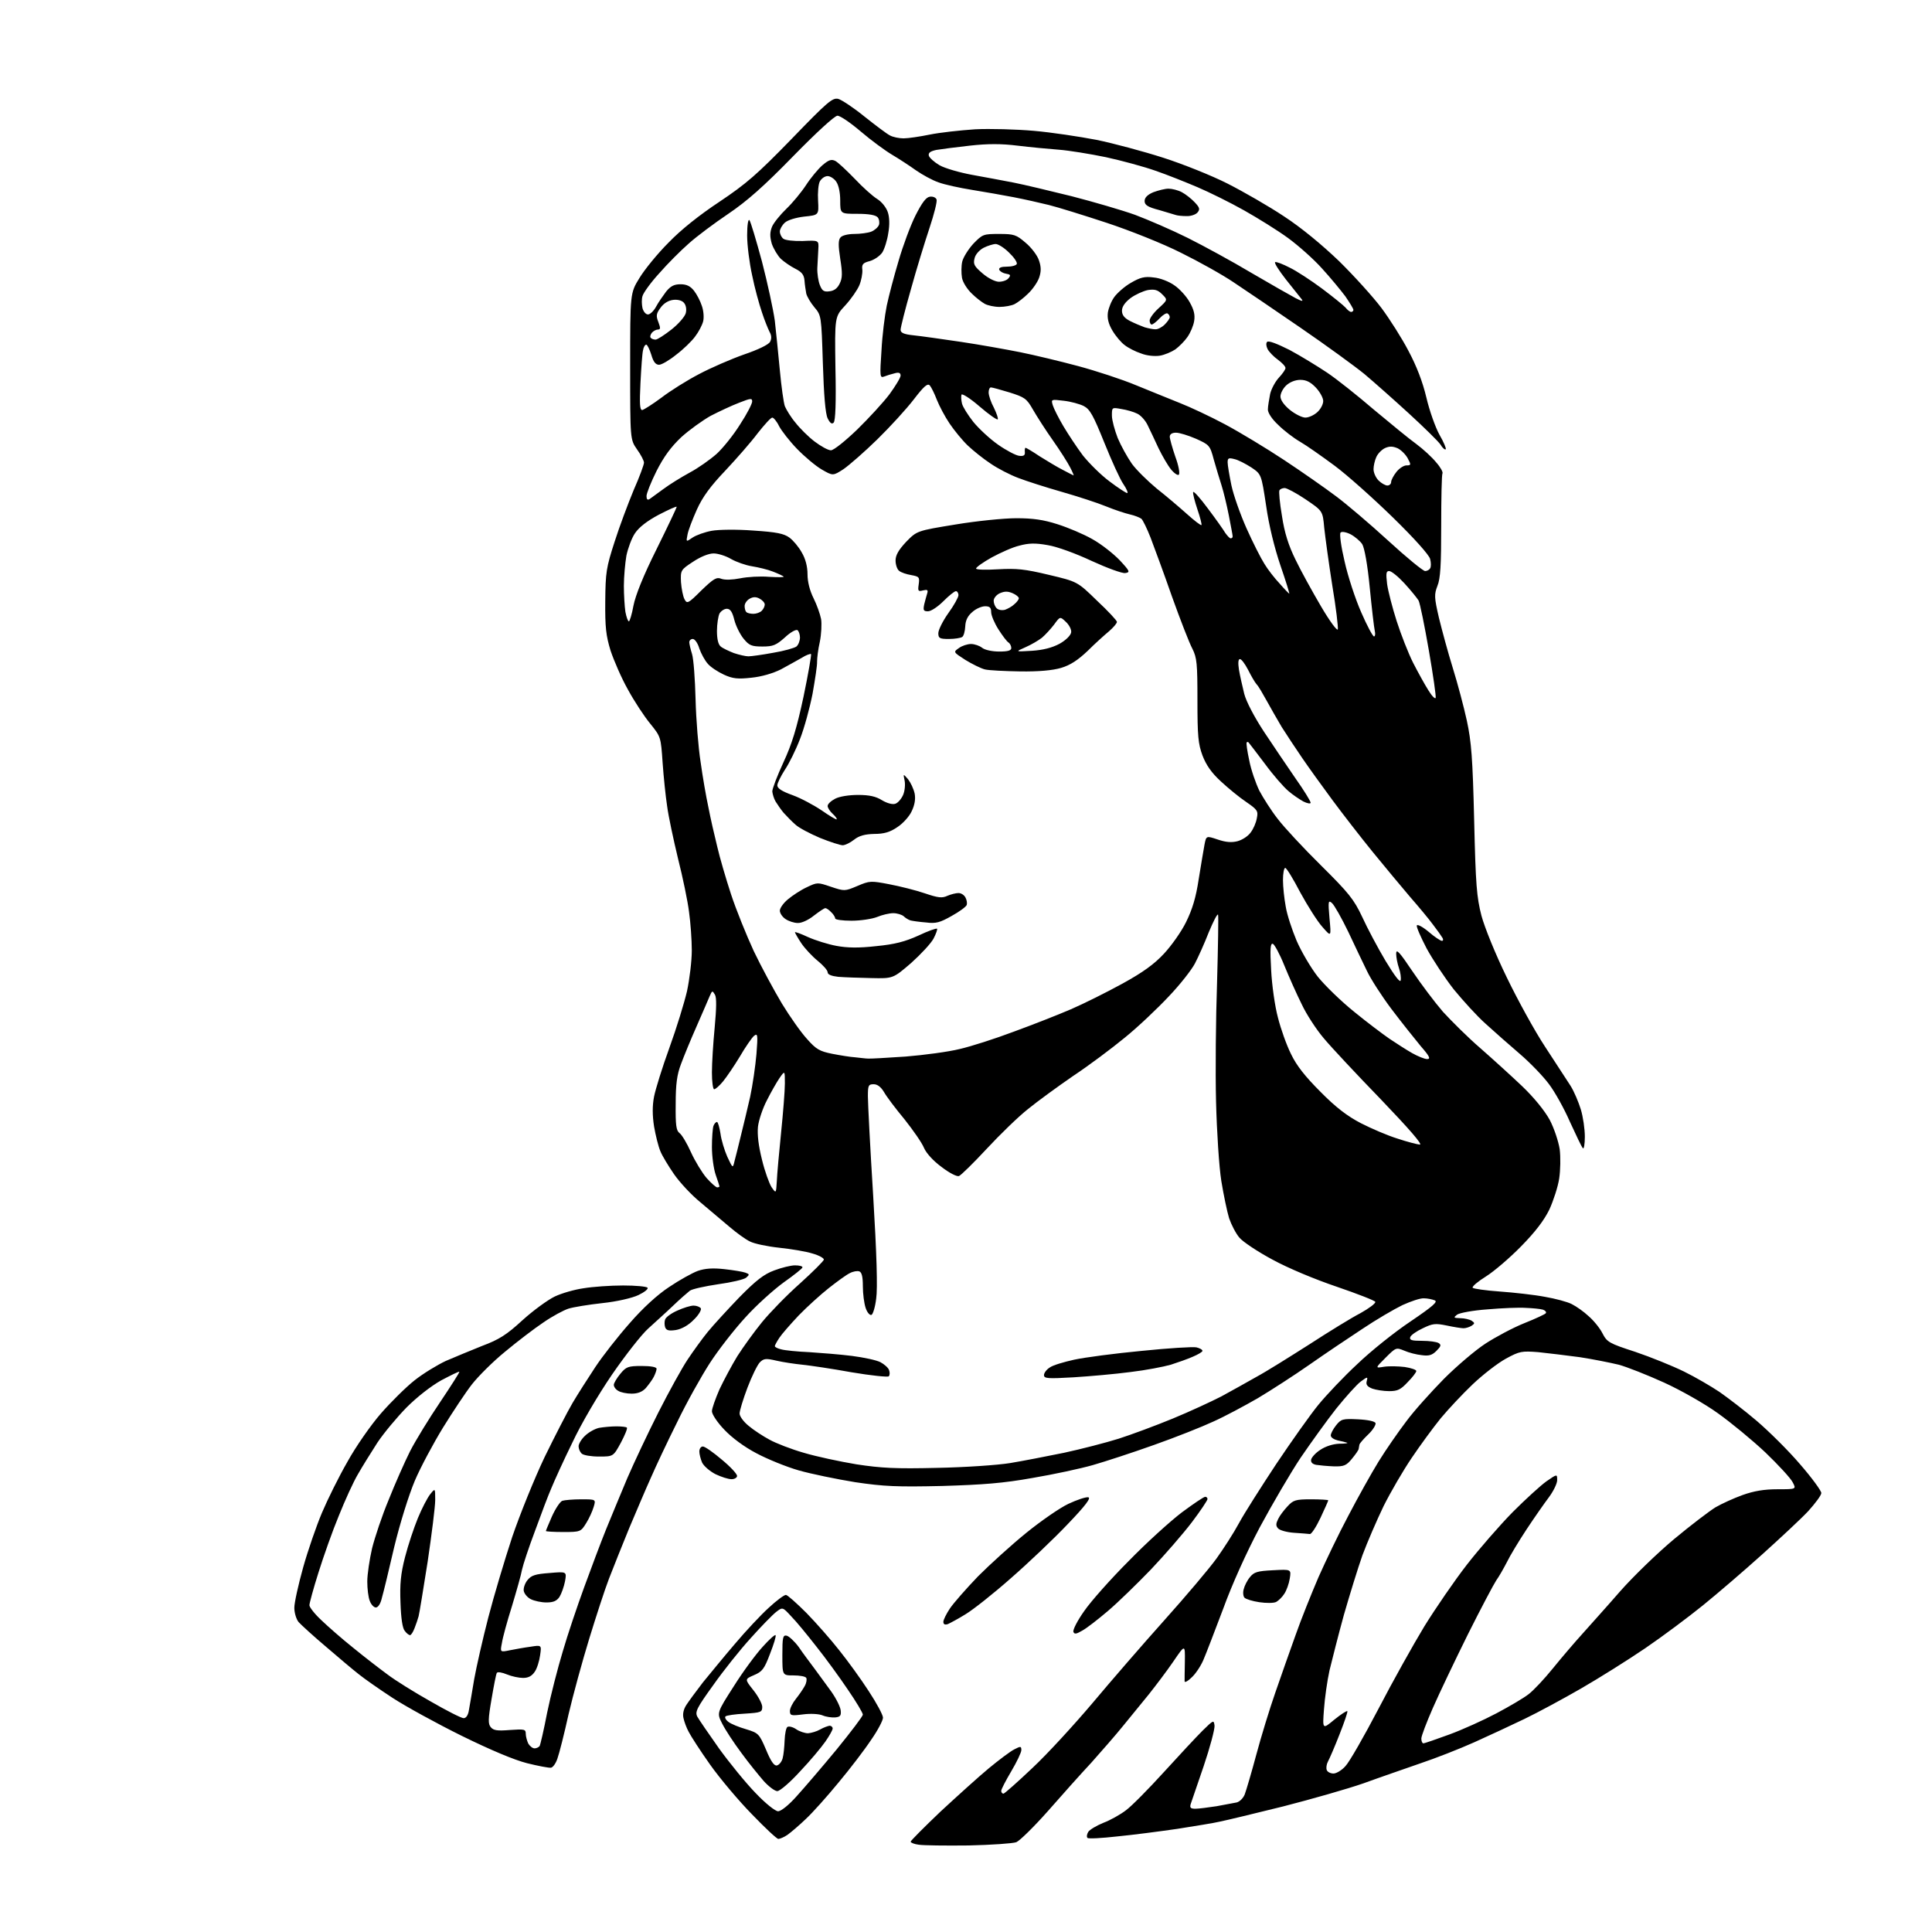 <?xml version="1.0" encoding="UTF-8" standalone="no"?>
<svg 
  version="1.1" 
  xmlns="http://www.w3.org/2000/svg" 
  xmlns:xlink="http://www.w3.org/1999/xlink" 
  xmlns:svg="http://www.w3.org/2000/svg"
  xmlns:rdf="http://www.w3.org/1999/02/22-rdf-syntax-ns#"
  xmlns:cc="http://creativecommons.org/ns#"
  xmlns:dc="http://purl.org/dc/elements/1.1/"
  viewBox="0 0 768 768"
  width="768"
  height="768"
>
<style>svg {background-color: white; }</style>"
<path stroke="none" fill="black" fill-rule="evenodd" d="M385.0,733.6C375.9,733.7 367.0,733.6 365.2,733.3C363.5,733.1 362.0,732.5 362.0,732.1C362.0,731.7 367.4,726.3 373.9,720.1C380.5,714.0 389.1,706.2 393.1,702.9C397.1,699.6 401.6,696.2 403.2,695.4C405.7,694.1 406.0,694.1 406.0,695.7C406.0,696.6 404.2,700.4 402.0,704.1C399.8,707.8 398.0,711.3 398.0,711.9C398.0,712.5 398.4,713.0 398.9,713.0C399.3,713.0 404.5,708.4 410.4,702.8C416.4,697.2 427.0,685.6 434.2,677.1C441.4,668.5 454.3,653.6 462.9,644.0C471.5,634.4 480.8,623.4 483.6,619.5C486.4,615.6 490.4,609.4 492.5,605.5C494.6,601.6 501.3,591.1 507.3,582.0C513.4,572.9 520.9,562.3 524.1,558.4C527.3,554.5 534.2,547.2 539.6,542.2C544.9,537.1 554.4,529.5 560.7,525.3C569.7,519.2 571.7,517.4 570.3,516.9C569.3,516.5 567.4,516.1 566.0,516.1C564.6,516.0 560.8,517.3 557.5,518.8C554.2,520.4 547.0,524.6 541.5,528.3C536.0,531.9 526.5,538.3 520.5,542.5C514.5,546.7 505.2,552.7 500.0,555.8C494.8,558.8 486.8,563.1 482.3,565.1C477.8,567.2 467.2,571.4 458.7,574.4C450.3,577.4 439.3,581.0 434.4,582.4C429.5,583.8 418.8,586.1 410.5,587.5C398.8,589.6 390.9,590.2 374.5,590.7C356.6,591.1 351.5,590.9 340.0,589.2C332.6,588.0 322.4,585.9 317.5,584.5C312.6,583.1 305.0,580.0 300.7,577.7C295.9,575.2 290.9,571.5 287.9,568.3C285.2,565.5 283.0,562.2 283.0,561.0C283.0,559.9 284.4,556.0 286.0,552.3C287.7,548.7 290.9,542.7 293.1,539.1C295.4,535.5 299.8,529.4 302.9,525.6C306.0,521.8 312.8,514.8 318.0,510.2C323.2,505.5 327.5,501.2 327.5,500.7C327.5,500.1 325.5,499.0 323.0,498.3C320.5,497.5 314.6,496.5 309.8,496.0C305.1,495.5 299.8,494.4 298.1,493.5C296.4,492.7 292.8,490.1 290.0,487.7C287.3,485.4 282.1,481.0 278.5,478.0C274.8,475.0 270.1,469.9 267.9,466.7C265.7,463.5 263.2,459.4 262.5,457.6C261.7,455.7 260.6,451.3 260.0,447.8C259.3,443.3 259.3,439.5 260.0,435.9C260.6,432.9 263.3,424.2 266.1,416.5C268.9,408.8 272.0,398.7 273.1,394.0C274.1,389.3 275.0,382.0 275.0,377.8C275.0,373.6 274.5,366.7 273.9,362.5C273.4,358.3 271.4,348.7 269.5,341.2C267.7,333.7 265.7,324.4 265.2,320.5C264.6,316.6 263.8,308.9 263.4,303.2C262.7,293.0 262.7,292.9 258.5,287.7C256.1,284.8 252.1,278.7 249.6,274.1C247.0,269.5 244.0,262.5 242.7,258.6C240.9,252.7 240.5,249.3 240.6,239.0C240.7,227.5 241.0,225.6 244.3,215.4C246.2,209.4 249.7,200.1 251.9,194.8C254.2,189.6 256.0,184.7 256.0,183.9C256.0,183.2 254.8,180.8 253.2,178.6C250.5,174.7 250.5,174.7 250.5,145.6C250.5,116.5 250.5,116.5 254.2,110.5C256.2,107.2 261.3,100.9 265.7,96.5C270.7,91.3 278.0,85.5 286.0,80.2C296.6,73.1 300.9,69.4 314.6,55.3C329.0,40.4 330.9,38.8 333.2,39.3C334.6,39.7 339.3,42.8 343.6,46.3C348.0,49.8 352.5,53.2 353.7,53.8C354.9,54.5 357.4,55.0 359.2,55.0C361.0,55.0 365.7,54.3 369.6,53.5C373.5,52.7 381.6,51.8 387.6,51.4C393.5,51.1 404.0,51.4 410.9,52.0C417.9,52.6 429.1,54.3 435.9,55.6C442.7,57.0 454.6,60.2 462.4,62.7C470.2,65.2 481.7,69.8 488.0,73.0C494.3,76.2 504.4,82.0 510.4,86.0C517.3,90.5 525.4,97.2 532.3,103.8C538.3,109.7 545.9,118.1 549.2,122.5C552.4,126.8 557.3,134.5 559.9,139.5C563.1,145.5 565.5,151.7 567.0,158.0C568.2,163.2 570.6,169.9 572.2,172.8C573.9,175.7 575.0,178.4 574.7,178.6C574.4,178.9 573.4,178.1 572.6,176.7C571.7,175.4 566.1,169.9 560.1,164.4C554.2,159.0 546.2,151.9 542.4,148.7C538.6,145.6 527.2,137.3 517.0,130.3C506.8,123.3 494.9,115.2 490.5,112.3C486.1,109.3 476.6,104.0 469.5,100.5C462.4,96.9 449.1,91.6 440.0,88.6C430.9,85.6 420.6,82.4 417.0,81.5C413.4,80.6 407.1,79.2 403.0,78.4C398.9,77.6 391.4,76.3 386.5,75.5C381.5,74.7 375.5,73.4 373.1,72.5C370.7,71.7 366.7,69.5 364.1,67.7C361.6,65.9 357.3,63.1 354.6,61.5C351.9,59.9 346.3,55.8 342.2,52.3C338.1,48.8 334.0,46.0 332.9,46.0C331.8,46.0 324.6,52.6 315.3,62.1C303.6,74.1 296.9,80.0 289.5,85.0C284.0,88.7 276.9,94.0 273.8,96.8C270.6,99.6 265.3,104.9 262.0,108.7C258.6,112.4 255.7,116.5 255.4,117.7C255.0,119.0 255.1,121.1 255.4,122.5C255.8,123.9 256.7,125.0 257.6,125.0C258.4,125.0 259.9,123.6 260.8,121.9C261.7,120.2 263.6,117.5 264.8,115.9C266.6,113.7 268.0,113.0 270.5,113.0C272.9,113.0 274.4,113.7 275.9,115.6C277.0,117.0 278.4,119.7 279.0,121.6C279.7,123.5 279.9,126.3 279.5,127.8C279.1,129.3 277.7,132.0 276.3,133.8C275.0,135.6 271.6,138.9 268.8,141.0C266.1,143.2 263.0,145.0 262.0,145.0C260.6,145.0 259.7,143.8 258.9,141.0C258.2,138.8 257.3,137.0 256.9,137.0C256.4,137.0 255.8,138.0 255.6,139.3C255.3,140.5 254.9,146.3 254.6,152.2C254.2,160.4 254.3,163.0 255.3,163.0C255.9,162.9 259.4,160.7 262.9,158.1C266.4,155.4 273.1,151.2 277.9,148.7C282.6,146.2 290.7,142.7 295.8,140.9C301.4,139.0 305.5,137.0 306.1,135.9C306.8,134.6 306.7,133.3 305.9,131.9C305.3,130.7 303.9,127.3 302.9,124.2C301.8,121.0 300.0,114.5 299.0,109.5C297.9,104.6 297.0,97.4 297.0,93.6C297.0,89.5 297.4,87.0 297.9,87.5C298.4,88.1 300.6,95.5 302.9,104.0C305.1,112.5 307.4,123.1 308.0,127.5C308.5,131.9 309.4,140.8 310.0,147.2C310.6,153.7 311.5,160.1 312.0,161.5C312.6,162.9 314.4,165.9 316.2,168.0C317.9,170.2 321.3,173.6 323.8,175.5C326.3,177.4 329.2,179.0 330.3,179.0C331.4,179.0 335.9,175.4 340.7,170.8C345.4,166.2 351.2,159.9 353.6,156.7C356.0,153.4 358.0,150.1 358.0,149.3C358.0,148.2 357.3,147.9 355.6,148.4C354.3,148.7 352.4,149.3 351.4,149.7C349.8,150.3 349.7,149.6 350.4,139.4C350.7,133.4 351.7,125.4 352.5,121.5C353.3,117.7 355.4,109.7 357.2,103.7C358.9,97.8 361.9,89.7 363.9,85.7C366.5,80.6 368.1,78.4 369.6,78.2C370.8,78.0 372.0,78.5 372.3,79.3C372.6,80.1 371.3,85.2 369.5,90.6C367.7,96.0 364.3,107.0 362.1,115.0C359.8,123.0 358.0,130.2 358.0,131.1C358.0,132.3 359.3,132.9 363.2,133.3C366.1,133.6 374.6,134.8 382.0,135.9C389.4,137.0 400.0,138.9 405.5,140.0C411.0,141.1 421.4,143.6 428.5,145.5C435.6,147.4 446.0,150.8 451.5,153.1C457.0,155.4 464.9,158.5 469.0,160.2C473.1,161.8 481.2,165.6 487.0,168.7C492.8,171.8 503.4,178.2 510.5,182.9C517.6,187.6 526.9,194.1 531.0,197.2C535.2,200.3 544.6,208.3 551.8,214.9C559.1,221.6 565.7,227.0 566.5,227.0C567.3,227.0 568.2,226.5 568.5,225.9C568.9,225.4 568.9,223.7 568.5,222.2C568.1,220.6 562.2,214.0 553.7,205.7C545.9,198.1 535.5,188.8 530.5,185.1C525.5,181.4 519.4,177.1 516.8,175.6C514.2,174.1 510.3,171.1 508.1,168.9C505.6,166.6 504.0,164.1 504.0,162.8C504.0,161.5 504.5,158.8 504.9,156.6C505.4,154.5 507.0,151.6 508.4,150.1C509.8,148.6 511.0,146.9 511.0,146.3C511.0,145.6 509.6,144.2 508.0,143.0C506.3,141.8 504.5,139.9 503.9,138.8C503.3,137.6 503.2,136.4 503.7,135.9C504.3,135.3 507.8,136.7 512.6,139.1C516.9,141.4 523.6,145.5 527.5,148.1C531.4,150.7 539.8,157.4 546.2,162.9C552.7,168.3 560.2,174.5 563.0,176.5C565.7,178.5 569.3,181.8 570.9,183.8C572.6,185.7 573.7,187.7 573.4,188.2C573.1,188.6 572.9,198.0 572.9,209.1C572.9,224.6 572.6,230.0 571.4,232.9C570.1,236.3 570.1,237.4 572.0,245.6C573.2,250.5 575.6,259.4 577.5,265.5C579.4,271.6 581.9,281.0 583.1,286.5C584.9,294.9 585.4,301.3 586.0,326.0C586.6,351.8 587.0,356.6 588.9,364.0C590.2,368.8 594.5,379.4 599.0,388.6C603.3,397.5 610.1,409.9 614.2,416.1C618.3,422.4 622.8,429.3 624.3,431.6C625.7,433.8 627.5,438.1 628.4,441.0C629.3,444.0 630.0,448.8 630.0,451.9C630.0,454.9 629.6,457.0 629.2,456.4C628.7,455.9 626.5,451.2 624.1,446.0C621.8,440.7 618.0,433.9 615.7,430.9C613.4,427.8 608.2,422.4 604.1,418.9C600.0,415.4 593.9,410.0 590.6,407.0C587.2,404.0 581.6,397.8 577.9,393.3C574.3,388.7 569.5,381.4 567.1,377.0C564.8,372.6 563.0,368.5 563.2,367.9C563.4,367.3 565.5,368.4 567.9,370.4C570.2,372.4 572.6,374.0 573.2,374.0C573.7,374.0 573.8,373.4 573.4,372.8C573.0,372.1 571.3,369.7 569.6,367.5C568.0,365.3 563.9,360.4 560.5,356.5C557.2,352.6 550.5,344.6 545.7,338.7C540.9,332.8 533.7,323.5 529.7,318.1C525.7,312.7 520.3,305.2 517.7,301.4C515.1,297.6 511.4,292.0 509.5,289.0C507.7,286.0 505.0,281.2 503.5,278.5C502.0,275.8 500.3,272.8 499.5,272.0C498.8,271.2 497.3,268.6 496.1,266.2C494.9,263.9 493.5,262.0 492.9,262.0C492.2,262.0 492.1,263.5 492.5,266.2C492.9,268.6 493.9,272.9 494.6,275.8C495.4,278.9 498.6,285.0 502.4,290.8C505.9,296.1 511.6,304.5 514.9,309.3C518.3,314.1 521.0,318.5 521.0,319.1C521.0,319.6 519.7,319.4 518.1,318.6C516.5,317.7 513.8,315.9 512.1,314.4C510.3,312.9 506.1,308.1 502.8,303.6C499.4,299.1 496.5,295.3 496.3,295.1C496.1,294.9 495.8,294.9 495.6,295.1C495.3,295.3 495.8,298.6 496.6,302.3C497.3,306.0 499.2,311.4 500.6,314.3C502.1,317.1 505.3,322.2 507.9,325.5C510.4,328.8 518.1,337.1 525.1,344.0C536.2,355.0 538.2,357.5 541.5,364.5C543.5,368.9 547.7,376.8 550.8,382.0C554.5,388.1 556.6,390.8 556.8,389.7C557.0,388.7 556.7,386.5 556.1,384.8C555.5,383.1 555.0,380.5 555.0,379.1C555.0,377.0 556.3,378.4 561.4,386.0C564.9,391.2 570.4,398.5 573.6,402.2C576.9,405.8 583.5,412.4 588.5,416.7C593.4,421.0 600.9,427.8 605.1,431.8C609.9,436.4 614.0,441.5 616.0,445.1C617.8,448.5 619.5,453.7 620.0,456.8C620.4,460.0 620.3,465.2 619.8,468.5C619.3,471.8 617.5,477.3 615.9,480.8C613.8,485.1 610.3,489.7 604.7,495.4C600.2,500.0 593.9,505.4 590.7,507.4C587.5,509.4 585.1,511.4 585.4,511.9C585.7,512.3 590.6,513.0 596.2,513.4C601.8,513.8 609.9,514.7 614.1,515.5C618.2,516.2 623.1,517.5 624.8,518.4C626.6,519.3 629.6,521.4 631.5,523.2C633.5,524.9 636.0,528.0 637.0,530.0C638.8,533.5 639.6,534.0 650.1,537.4C656.3,539.5 664.9,543.0 669.4,545.2C673.9,547.4 680.2,551.1 683.5,553.3C686.8,555.6 693.5,560.7 698.3,564.8C703.1,568.9 710.9,576.6 715.5,582.0C720.2,587.4 724.0,592.6 724.0,593.5C724.0,594.4 721.6,597.6 718.8,600.7C715.9,603.8 707.6,611.5 700.5,617.9C693.4,624.3 682.8,633.4 677.0,638.1C671.2,642.8 660.9,650.5 654.0,655.2C647.1,659.9 635.6,667.1 628.5,671.2C621.4,675.3 611.2,680.8 606.0,683.3C600.8,685.8 591.8,690.0 586.0,692.6C580.2,695.2 570.5,699.0 564.5,701.0C558.5,703.1 548.3,706.6 542.0,708.9C535.7,711.1 521.3,715.2 510.0,718.1C498.7,720.9 487.5,723.6 485.0,724.1C482.5,724.7 474.9,725.9 468.0,727.0C461.1,728.0 450.4,729.4 444.2,730.0C438.0,730.7 432.6,731.0 432.3,730.6C431.9,730.2 432.0,729.2 432.6,728.2C433.2,727.3 435.9,725.7 438.6,724.6C441.3,723.6 445.4,721.3 447.6,719.6C449.9,717.9 456.6,711.1 462.6,704.5C468.6,697.9 475.5,690.5 478.0,688.0C482.4,683.7 482.5,683.6 482.8,686.0C482.9,687.4 481.0,694.6 478.5,702.0C476.0,709.4 473.6,716.3 473.3,717.2C472.9,718.6 473.3,719.0 475.2,719.0C476.5,719.0 480.3,718.5 483.6,718.0C486.8,717.4 490.5,716.7 491.6,716.5C492.8,716.2 494.2,714.8 494.8,713.3C495.4,711.7 497.5,704.6 499.4,697.5C501.3,690.4 504.7,679.3 506.9,673.0C509.1,666.7 512.7,656.3 515.0,650.0C517.2,643.7 521.4,633.3 524.1,627.0C526.9,620.7 532.2,609.6 536.0,602.5C539.7,595.4 545.1,585.7 548.0,581.0C550.9,576.3 555.9,569.1 559.1,564.9C562.2,560.7 569.0,553.2 574.0,548.1C579.1,543.0 586.5,536.7 590.5,534.1C594.5,531.5 601.4,527.8 605.9,526.0C610.4,524.2 614.3,522.4 614.5,522.0C614.8,521.5 614.2,520.9 613.3,520.6C612.3,520.3 609.2,520.0 606.5,519.9C603.8,519.7 596.9,520.0 591.2,520.5C585.5,520.9 580.2,521.9 579.2,522.6C577.7,523.8 577.8,523.9 580.5,524.0C582.1,524.0 584.2,524.5 585.0,525.0C586.3,525.9 586.3,526.1 585.0,527.0C584.2,527.5 582.7,528.0 581.8,528.0C580.9,528.0 577.8,527.5 575.0,526.9C570.6,526.0 569.5,526.1 565.6,528.0C563.2,529.1 560.9,530.7 560.6,531.5C560.2,532.7 561.1,533.0 565.3,533.0C568.2,533.0 571.1,533.4 571.9,533.9C573.0,534.6 572.8,535.2 571.0,537.0C569.3,538.7 568.0,539.1 565.2,538.7C563.1,538.5 560.0,537.7 558.2,536.9C555.0,535.6 554.9,535.6 550.8,539.7C546.6,543.9 546.6,543.9 550.2,543.3C552.2,543.0 555.9,543.1 558.4,543.4C561.0,543.8 563.0,544.5 563.0,545.0C563.0,545.5 561.5,547.5 559.6,549.4C556.8,552.4 555.6,553.0 552.2,553.0C550.0,553.0 546.9,552.5 545.5,552.0C543.5,551.2 542.9,550.4 543.3,549.0C543.8,547.2 543.6,547.2 540.9,549.2C539.3,550.4 535.0,555.2 531.2,559.9C527.5,564.6 521.1,573.5 517.0,579.5C513.0,585.5 505.7,598.0 500.8,607.1C495.4,617.3 489.8,629.7 486.2,639.6C482.9,648.3 479.4,657.5 478.3,660.0C477.2,662.5 475.1,665.6 473.6,666.9C472.2,668.3 471.0,668.9 470.9,668.4C470.9,667.9 470.9,664.4 471.0,660.5C471.1,653.6 471.1,653.6 466.4,660.5C463.8,664.3 459.4,670.1 456.7,673.5C454.0,676.8 449.4,682.4 446.5,686.0C443.6,689.6 437.9,696.1 433.9,700.6C429.8,705.0 422.0,713.7 416.5,720.0C411.0,726.2 405.4,731.7 404.0,732.3C402.6,732.8 394.1,733.4 385.0,733.6zM309.4,731.0C308.8,731.0 304.1,726.6 298.9,721.2C293.7,715.9 286.2,707.0 282.3,701.5C278.4,696.0 274.6,690.1 273.8,688.5C272.9,686.9 272.0,684.4 271.7,683.0C271.3,681.4 271.7,679.5 272.8,677.8C273.7,676.4 276.7,672.3 279.4,668.8C282.2,665.4 287.9,658.4 292.2,653.4C296.5,648.3 302.5,641.9 305.6,639.1C308.6,636.3 311.7,634.0 312.4,634.0C313.0,634.0 316.7,637.3 320.6,641.2C324.5,645.2 330.4,651.9 333.6,656.0C336.9,660.1 342.2,667.4 345.3,672.2C348.4,676.9 351.0,681.7 351.0,682.8C351.0,683.9 348.9,687.9 346.3,691.6C343.8,695.4 338.0,703.0 333.4,708.5C328.9,714.0 323.0,720.6 320.3,723.1C317.7,725.6 314.4,728.4 313.0,729.4C311.7,730.3 310.0,731.0 309.4,731.0zM309.3,720.0C310.5,720.0 313.6,717.5 316.7,714.0C319.7,710.7 326.9,702.3 332.6,695.4C338.3,688.4 343.0,682.2 343.0,681.6C343.0,680.9 340.3,676.4 337.0,671.6C333.7,666.7 328.1,659.0 324.5,654.5C320.9,649.9 316.5,644.5 314.5,642.5C311.1,638.8 311.1,638.8 308.5,640.8C307.1,641.9 302.5,646.6 298.4,651.2C294.2,655.8 287.5,664.2 283.5,669.9C277.0,678.9 276.2,680.5 277.2,682.4C277.8,683.5 281.7,689.2 285.8,695.0C290.0,700.8 296.5,708.8 300.4,712.8C304.4,717.0 308.2,720.0 309.3,720.0zM309.0,712.0C308.0,712.0 305.6,710.2 303.6,708.0C301.7,705.8 297.6,700.8 294.7,696.8C291.7,692.8 288.3,687.6 287.1,685.2C284.9,680.9 284.9,680.9 291.7,670.3C295.4,664.4 300.6,657.4 303.2,654.6C305.7,651.8 308.0,649.7 308.3,650.0C308.6,650.3 307.6,653.6 306.1,657.4C303.8,663.5 303.0,664.5 299.7,665.9C296.0,667.5 296.0,667.5 299.5,671.9C301.4,674.3 303.0,677.3 303.0,678.5C303.0,680.6 302.5,680.8 296.1,681.2C292.2,681.4 288.8,681.9 288.4,682.3C288.0,682.7 288.5,683.7 289.6,684.5C290.6,685.3 293.8,686.6 296.6,687.4C301.5,688.9 301.8,689.2 304.5,695.5C306.4,700.1 307.7,702.0 308.8,701.8C309.7,701.6 310.7,700.4 311.1,699.0C311.5,697.6 311.8,694.4 311.9,691.8C312.0,689.2 312.5,686.8 313.0,686.5C313.6,686.1 315.2,686.5 316.5,687.4C317.8,688.3 320.0,689.0 321.2,689.0C322.5,688.9 324.6,688.3 326.0,687.5C327.4,686.7 329.1,686.1 329.8,686.0C330.4,686.0 331.0,686.5 331.0,687.1C331.0,687.7 329.7,690.0 328.1,692.3C326.5,694.6 322.0,700.0 318.0,704.2C314.1,708.5 310.0,712.0 309.0,712.0zM530.1,705.0C531.2,705.0 533.4,703.7 534.8,702.1C536.3,700.6 542.2,690.3 547.9,679.4C553.6,668.4 561.9,653.6 566.2,646.5C570.6,639.4 578.2,628.3 583.1,622.0C588.0,615.7 596.2,606.3 601.3,601.1C606.4,596.0 612.4,590.5 614.8,588.8C619.0,585.9 619.0,585.9 619.0,588.4C619.0,589.7 617.5,592.8 615.7,595.2C613.9,597.6 609.9,603.3 606.8,608.0C603.7,612.7 600.2,618.5 599.0,621.0C597.7,623.5 595.9,626.7 594.8,628.2C593.8,629.7 588.7,639.3 583.5,649.7C578.4,660.0 572.1,673.2 569.6,678.9C567.1,684.6 565.0,690.1 565.0,691.1C565.0,692.2 565.4,693.0 565.8,693.0C566.3,693.0 570.9,691.4 576.1,689.5C581.3,687.6 589.7,683.8 594.8,681.1C599.9,678.4 605.7,675.0 607.6,673.5C609.6,672.0 613.9,667.4 617.3,663.2C620.7,659.0 626.0,652.8 629.0,649.5C632.0,646.1 638.8,638.6 644.0,632.6C649.2,626.7 658.9,617.3 665.5,611.8C672.1,606.3 679.5,600.7 681.9,599.2C684.3,597.8 689.1,595.6 692.7,594.3C697.2,592.7 701.2,592.0 706.6,592.0C714.1,592.0 714.1,592.0 712.6,589.2C711.8,587.6 706.9,582.3 701.8,577.4C696.6,572.5 688.1,565.5 682.9,561.8C677.8,558.1 668.1,552.6 661.5,549.6C654.9,546.6 646.8,543.4 643.5,542.5C640.2,541.7 633.2,540.3 628.0,539.5C622.8,538.8 615.3,537.9 611.5,537.5C604.9,537.0 604.1,537.1 598.6,540.1C595.3,541.9 589.4,546.5 585.4,550.3C581.4,554.1 575.7,560.2 572.7,563.8C569.7,567.5 564.5,574.6 561.2,579.5C557.8,584.5 552.8,593.1 550.0,598.7C547.3,604.3 543.5,613.1 541.6,618.2C539.8,623.3 536.5,634.0 534.2,642.0C532.0,650.0 529.5,659.9 528.5,664.0C527.6,668.1 526.6,675.1 526.3,679.5C525.7,687.5 525.7,687.5 530.4,683.6C533.0,681.5 535.3,680.0 535.6,680.2C535.8,680.5 534.4,684.6 532.5,689.4C530.6,694.3 528.5,699.1 527.9,700.2C527.3,701.3 527.1,702.8 527.4,703.6C527.7,704.4 528.9,705.0 530.1,705.0zM219.0,702.7C218.2,702.8 213.9,702.0 209.5,700.9C204.4,699.6 195.1,695.7 183.5,690.0C173.6,685.1 161.2,678.3 156.0,674.9C150.8,671.5 144.8,667.3 142.7,665.6C140.5,663.9 134.7,659.0 129.7,654.7C124.6,650.4 119.7,645.9 118.7,644.8C117.8,643.7 117.0,641.2 117.0,639.1C117.0,637.1 118.6,629.9 120.5,623.1C122.4,616.3 125.8,606.5 128.0,601.3C130.2,596.1 134.7,587.0 138.1,581.1C141.4,575.1 147.4,566.5 151.4,561.9C155.4,557.3 161.5,551.3 164.8,548.7C168.2,546.0 173.8,542.6 177.2,541.0C180.7,539.5 187.2,536.8 191.7,535.0C198.4,532.5 201.4,530.6 207.7,524.8C212.0,520.9 217.8,516.7 220.5,515.4C223.2,514.1 228.4,512.6 232.0,512.1C235.6,511.5 242.6,511.0 247.7,511.0C252.7,511.0 257.1,511.4 257.4,511.9C257.8,512.4 256.1,513.7 253.8,514.8C251.3,516.0 245.2,517.4 239.5,518.0C234.0,518.6 227.9,519.6 226.0,520.2C224.1,520.8 219.6,523.2 216.0,525.7C212.4,528.1 205.6,533.3 200.8,537.3C196.0,541.2 190.1,547.1 187.6,550.3C185.1,553.5 180.0,561.2 176.1,567.5C172.3,573.7 167.2,583.2 164.9,588.6C162.5,594.3 159.0,605.5 156.7,615.0C154.6,624.1 152.4,633.2 151.8,635.2C151.3,637.5 150.3,639.0 149.4,639.0C148.6,639.0 147.5,637.8 147.0,636.4C146.4,635.0 146.0,631.5 146.0,628.7C146.0,625.8 146.9,619.9 147.9,615.5C149.0,611.1 151.9,602.4 154.5,596.2C157.0,589.9 160.8,581.3 163.0,576.9C165.2,572.6 170.6,563.8 175.0,557.3C179.3,550.9 182.8,545.4 182.6,545.3C182.4,545.1 179.2,546.7 175.4,548.7C171.3,551.0 165.8,555.3 161.6,559.5C157.8,563.4 152.6,569.6 150.0,573.5C147.5,577.4 144.0,583.0 142.3,586.0C140.5,589.0 137.1,596.5 134.7,602.5C132.2,608.5 128.6,618.7 126.6,625.1C124.6,631.4 123.0,637.3 123.0,638.1C123.0,638.9 125.1,641.6 127.8,644.1C130.4,646.6 136.1,651.6 140.5,655.1C144.9,658.7 151.0,663.4 154.0,665.6C157.0,667.9 164.7,672.7 171.1,676.3C177.5,680.0 183.4,683.0 184.3,683.0C185.3,683.0 186.1,681.8 186.4,679.8C186.7,678.0 187.7,672.5 188.5,667.5C189.4,662.5 191.9,651.5 194.1,643.0C196.3,634.5 200.6,620.1 203.6,611.0C206.7,601.9 212.5,587.6 216.5,579.2C220.6,570.8 225.6,561.1 227.6,557.7C229.6,554.3 233.7,547.9 236.6,543.5C239.5,539.1 245.7,531.2 250.3,526.0C255.5,520.0 261.4,514.6 266.0,511.6C270.0,508.9 275.2,506.0 277.4,505.2C280.3,504.2 283.4,504.0 287.9,504.5C291.5,504.9 295.2,505.5 296.3,505.9C298.0,506.5 298.0,506.7 296.6,507.9C295.8,508.6 290.7,509.8 285.5,510.5C280.2,511.3 275.1,512.4 274.2,513.1C273.3,513.8 270.2,516.5 267.5,519.1C264.8,521.7 260.3,525.7 257.7,528.1C255.1,530.4 248.6,538.7 243.3,546.4C237.7,554.6 231.0,566.0 227.5,573.5C224.0,580.6 220.3,588.8 219.2,591.5C218.0,594.2 215.1,601.9 212.7,608.5C210.2,615.1 207.9,622.1 207.5,624.0C207.2,625.9 205.3,632.5 203.5,638.5C201.6,644.5 199.8,651.1 199.5,653.2C198.8,656.8 198.8,656.8 202.7,656.0C204.8,655.6 208.5,654.9 210.9,654.6C215.3,653.9 215.3,653.9 214.7,658.0C214.4,660.2 213.5,663.2 212.6,664.5C211.4,666.3 210.0,667.0 207.9,667.0C206.3,667.0 203.4,666.4 201.5,665.6C199.6,664.8 197.8,664.5 197.5,665.0C197.2,665.4 196.3,670.1 195.4,675.4C194.0,683.5 194.0,685.3 195.1,686.6C196.2,687.9 197.7,688.1 202.7,687.7C208.5,687.3 209.0,687.4 209.0,689.2C209.0,690.3 209.5,692.0 210.0,693.1C210.6,694.1 211.7,695.0 212.5,695.0C213.2,695.0 214.1,694.6 214.5,694.1C214.8,693.6 216.2,687.6 217.5,680.8C218.9,674.0 221.7,663.1 223.7,656.5C225.6,649.9 229.5,638.4 232.2,631.0C234.9,623.6 238.8,613.2 240.9,608.0C243.0,602.8 246.9,593.5 249.4,587.5C252.0,581.5 257.5,569.8 261.7,561.5C265.9,553.2 271.1,543.8 273.3,540.5C275.5,537.2 279.1,532.2 281.3,529.5C283.5,526.8 289.2,520.6 293.9,515.7C300.6,508.9 303.7,506.5 307.8,505.0C310.7,503.9 314.4,503.0 316.0,503.0C317.7,503.0 319.0,503.3 319.0,503.8C319.0,504.2 315.6,506.9 311.5,509.8C307.5,512.7 300.5,519.0 296.2,523.8C291.8,528.6 285.5,536.7 282.2,541.8C278.9,546.9 273.0,557.4 269.2,565.3C265.3,573.1 260.6,583.1 258.7,587.5C256.7,591.9 252.9,600.9 250.1,607.5C247.4,614.1 243.8,623.1 242.1,627.5C240.4,631.9 236.9,642.7 234.2,651.5C231.5,660.3 227.8,673.8 226.0,681.5C224.3,689.2 222.3,697.1 221.6,699.0C221.0,700.9 219.8,702.6 219.0,702.7zM332.0,682.7C330.6,682.8 328.4,682.5 327.0,681.9C325.6,681.3 322.2,681.1 319.2,681.5C314.5,682.1 314.0,682.0 314.0,680.1C314.0,679.1 315.1,676.9 316.4,675.3C317.6,673.8 319.2,671.5 319.9,670.2C320.6,669.0 320.8,667.5 320.5,667.0C320.2,666.4 317.9,666.0 315.4,666.0C311.0,666.0 311.0,666.0 311.0,657.9C311.0,650.9 311.2,649.9 312.7,650.2C313.6,650.4 315.8,652.4 317.5,654.7C319.1,657.1 322.0,660.9 323.7,663.2C325.5,665.6 328.5,669.8 330.5,672.5C332.4,675.2 334.1,678.6 334.2,680.0C334.4,682.0 334.0,682.5 332.0,682.7zM163.0,650.0C162.6,650.0 161.6,649.3 160.9,648.3C160.0,647.3 159.4,643.3 159.2,637.1C158.9,629.7 159.3,625.6 161.0,619.0C162.2,614.3 164.5,607.4 166.1,603.5C167.7,599.6 169.9,595.4 171.0,594.0C173.0,591.5 173.0,591.5 173.0,596.3C173.0,598.9 171.6,610.0 170.0,620.8C168.3,631.6 166.7,641.4 166.4,642.5C166.1,643.6 165.4,645.7 164.8,647.2C164.2,648.8 163.4,650.0 163.0,650.0zM430.2,648.2C427.8,649.6 427.1,649.7 426.7,648.7C426.4,647.9 428.3,644.2 431.0,640.4C433.6,636.6 441.6,627.6 448.7,620.5C455.7,613.3 465.2,604.7 469.8,601.2C474.4,597.8 478.5,595.0 479.1,595.0C479.6,595.0 480.0,595.4 480.0,595.9C480.0,596.4 477.2,600.6 473.8,605.1C470.3,609.7 463.0,618.1 457.5,623.9C452.0,629.6 444.3,637.1 440.4,640.4C436.4,643.8 431.9,647.3 430.2,648.2zM376.8,645.6C375.6,646.0 375.0,645.7 375.0,644.7C375.0,643.9 376.2,641.5 377.6,639.4C379.0,637.3 384.1,631.5 388.8,626.6C393.6,621.8 402.2,614.0 408.0,609.3C413.8,604.6 421.3,599.4 424.7,597.8C428.1,596.2 431.7,595.0 432.6,595.2C433.8,595.4 431.6,598.4 424.4,605.9C419.0,611.6 408.8,621.3 401.8,627.4C394.9,633.5 386.8,639.9 383.8,641.7C380.9,643.5 377.7,645.2 376.8,645.6zM507.3,636.8C506.3,637.3 503.3,637.3 500.6,636.9C497.9,636.5 495.3,635.7 494.7,635.1C494.2,634.6 494.0,633.0 494.4,631.7C494.7,630.4 495.8,628.2 496.9,626.9C498.5,624.9 499.9,624.5 506.0,624.2C513.3,623.8 513.3,623.8 512.7,627.5C512.4,629.5 511.4,632.3 510.5,633.6C509.7,634.9 508.2,636.3 507.3,636.8zM217.2,637.0C215.2,637.0 212.4,636.4 211.0,635.7C209.6,635.0 208.4,633.5 208.2,632.4C208.0,631.3 208.7,629.3 209.7,628.1C211.2,626.2 212.9,625.7 218.4,625.3C225.3,624.7 225.3,624.7 224.6,628.6C224.2,630.7 223.2,633.5 222.4,634.8C221.3,636.4 220.0,637.0 217.2,637.0zM520.7,609.8C520.0,609.7 517.2,609.5 514.3,609.3C511.5,609.1 508.6,608.3 508.0,607.5C507.1,606.5 507.2,605.6 508.1,603.8C508.7,602.5 510.4,600.3 511.8,598.8C514.1,596.3 515.0,596.0 521.2,596.0C524.9,596.0 528.0,596.2 528.0,596.4C528.0,596.6 526.6,599.8 524.9,603.4C523.2,607.0 521.3,609.9 520.7,609.8zM223.9,609.0C220.1,609.0 217.0,608.8 217.0,608.6C217.0,608.4 218.1,605.8 219.4,602.8C220.8,599.7 222.6,597.0 223.5,596.6C224.4,596.3 227.8,596.0 231.0,596.0C236.9,596.0 236.9,596.0 236.0,599.0C235.5,600.7 234.2,603.6 233.0,605.5C230.9,608.9 230.7,609.0 223.9,609.0zM290.8,588.0C289.5,588.0 286.7,587.1 284.4,586.0C282.1,584.8 279.8,582.8 279.1,581.4C278.5,580.0 278.0,578.0 278.0,577.0C278.0,575.9 278.6,575.0 279.4,575.0C280.2,575.0 283.5,577.3 286.9,580.2C290.3,583.0 293.0,585.9 293.0,586.7C293.0,587.4 292.0,588.0 290.8,588.0zM372.5,583.5C383.5,583.3 396.6,582.4 401.5,581.6C406.4,580.8 416.1,578.9 423.0,577.5C429.9,576.0 439.6,573.5 444.7,571.9C449.7,570.3 459.4,566.7 466.2,563.9C473.0,561.1 481.6,557.1 485.5,555.1C489.4,553.0 495.6,549.5 499.5,547.3C503.4,545.2 512.8,539.3 520.5,534.4C528.2,529.4 537.3,523.8 540.8,522.0C544.2,520.1 546.9,518.1 546.7,517.5C546.5,517.0 539.6,514.3 531.4,511.5C522.8,508.6 512.0,504.1 505.8,500.7C500.0,497.6 494.0,493.6 492.7,492.0C491.3,490.4 489.5,486.9 488.6,484.3C487.8,481.7 486.4,475.0 485.5,469.5C484.6,463.9 483.7,449.9 483.4,438.0C483.1,426.2 483.3,404.8 483.8,390.5C484.2,376.2 484.4,364.1 484.2,363.6C483.9,363.1 482.3,366.3 480.5,370.6C478.8,375.0 476.3,380.5 475.0,383.0C473.7,385.5 469.1,391.4 464.6,396.1C460.1,400.9 452.3,408.3 447.1,412.5C442.0,416.7 432.8,423.6 426.6,427.7C420.5,431.9 412.4,437.8 408.6,440.9C404.8,443.9 397.5,451.0 392.2,456.7C387.0,462.3 382.0,467.2 381.2,467.5C380.4,467.8 377.4,466.3 374.3,463.9C371.0,461.5 368.2,458.4 367.3,456.3C366.5,454.3 363.0,449.3 359.6,445.0C356.1,440.8 352.4,435.9 351.4,434.1C350.2,432.1 348.8,431.0 347.3,431.0C345.2,431.0 345.0,431.5 345.0,435.8C345.0,438.4 345.9,456.2 347.1,475.3C348.5,498.3 348.9,512.2 348.3,516.2C347.9,519.6 347.0,522.5 346.4,522.7C345.7,522.9 344.7,521.7 344.1,519.9C343.5,518.1 343.0,514.3 343.0,511.3C343.0,507.6 342.6,505.8 341.6,505.4C340.8,505.1 339.1,505.4 337.8,506.1C336.5,506.7 332.8,509.4 329.5,512.0C326.2,514.6 320.8,519.5 317.5,522.9C314.2,526.4 310.7,530.4 309.8,531.8C308.8,533.3 308.0,534.8 308.0,535.1C308.0,535.5 309.2,536.1 310.6,536.4C312.0,536.8 317.0,537.3 321.7,537.5C326.3,537.8 334.0,538.4 338.7,539.0C343.4,539.6 348.5,540.7 350.0,541.5C351.5,542.3 353.1,543.7 353.4,544.6C353.8,545.6 353.7,546.7 353.3,547.1C352.9,547.5 346.2,546.8 338.5,545.5C330.8,544.1 322.0,542.8 319.0,542.5C316.0,542.2 311.3,541.5 308.7,540.9C304.4,539.9 303.6,540.0 302.0,541.6C301.0,542.7 298.8,547.2 297.1,551.7C295.4,556.2 294.0,560.8 294.0,561.9C294.0,563.0 295.6,565.2 297.6,566.8C299.6,568.5 303.3,570.9 305.9,572.3C308.4,573.7 314.6,576.1 319.5,577.5C324.5,579.0 333.9,581.0 340.5,582.1C350.4,583.6 356.0,583.9 372.5,583.5zM530.2,582.9C527.6,582.8 524.5,582.5 523.2,582.3C521.7,582.0 521.0,581.3 521.2,580.2C521.4,579.3 523.0,577.5 524.9,576.3C527.0,574.9 529.9,574.0 532.4,573.9C534.7,573.9 536.0,573.7 535.5,573.5C535.0,573.3 533.3,572.9 531.8,572.6C530.2,572.2 529.0,571.4 529.0,570.6C529.0,569.9 529.9,568.1 531.1,566.6C533.1,564.1 533.7,563.9 539.8,564.2C543.9,564.4 546.5,565.0 546.8,565.7C547.0,566.4 545.7,568.5 543.9,570.2C542.0,572.0 540.5,573.8 540.4,574.2C540.3,574.7 540.2,575.4 540.1,575.9C540.1,576.4 538.8,578.2 537.4,579.9C535.2,582.6 534.2,583.0 530.2,582.9zM238.1,579.0C235.0,579.0 231.9,578.5 231.2,577.8C230.5,577.1 230.0,575.9 230.0,574.9C230.0,574.0 231.1,572.1 232.5,570.8C233.9,569.4 236.4,568.0 238.1,567.6C239.9,567.3 242.9,567.0 245.0,567.0C247.0,567.0 248.9,567.2 249.2,567.5C249.5,567.8 248.4,570.5 246.8,573.5C243.8,579.0 243.8,579.0 238.1,579.0zM251.1,554.0C249.1,554.0 246.7,553.5 245.8,552.9C244.8,552.4 244.0,551.3 244.0,550.5C244.0,549.8 245.2,547.8 246.6,546.1C248.9,543.3 249.7,543.0 255.1,543.0C258.6,543.0 261.0,543.4 261.0,544.1C261.0,544.7 260.5,546.1 259.9,547.3C259.3,548.5 257.8,550.5 256.7,551.8C255.3,553.3 253.5,554.0 251.1,554.0zM426.8,547.5C416.4,548.1 415.0,548.0 415.0,546.6C415.0,545.8 416.0,544.4 417.3,543.6C418.5,542.7 422.9,541.4 427.0,540.5C431.1,539.6 443.2,538.0 453.8,537.0C464.5,535.9 474.3,535.3 475.6,535.6C476.9,535.9 478.0,536.5 478.0,537.0C478.0,537.4 476.3,538.4 474.2,539.3C472.2,540.2 468.2,541.6 465.4,542.5C462.6,543.3 455.4,544.7 449.4,545.4C443.4,546.2 433.2,547.1 426.8,547.5zM268.7,528.7C265.9,529.1 264.9,528.9 264.4,527.6C264.1,526.7 264.1,525.3 264.4,524.5C264.7,523.6 266.9,522.0 269.2,521.0C271.6,519.9 274.5,519.0 275.7,519.0C276.9,519.0 278.2,519.5 278.6,520.1C278.9,520.7 277.7,522.8 275.8,524.6C273.7,526.8 271.0,528.3 268.7,528.7zM308.8,469.5C308.9,466.8 309.7,458.1 310.5,450.2C311.3,442.4 312.0,433.6 312.0,430.7C312.0,425.5 312.0,425.5 309.9,428.5C308.8,430.1 306.5,434.1 304.9,437.3C303.2,440.5 301.6,445.3 301.3,447.9C301.0,451.1 301.5,455.4 302.9,461.0C304.0,465.6 305.8,470.5 306.7,471.9C308.5,474.5 308.5,474.5 308.8,469.5zM285.1,472.0C285.6,472.0 286.0,471.8 286.0,471.6C286.0,471.4 285.3,469.3 284.5,467.0C283.7,464.7 283.0,459.7 283.0,456.0C283.0,452.2 283.3,448.5 283.6,447.6C283.9,446.7 284.6,446.0 285.0,446.0C285.4,446.0 286.0,448.1 286.4,450.6C286.7,453.1 288.0,457.3 289.1,459.8C291.3,464.5 291.3,464.5 292.0,461.5C292.4,459.9 293.6,455.4 294.5,451.5C295.5,447.6 297.1,440.7 298.2,436.0C299.2,431.3 300.3,423.7 300.7,419.0C301.3,411.3 301.2,410.6 299.7,411.8C298.9,412.5 296.3,416.2 294.1,420.0C291.8,423.8 288.8,428.2 287.4,429.9C286.0,431.6 284.4,433.0 283.9,433.0C283.4,433.0 283.0,430.0 283.0,426.3C283.0,422.6 283.5,414.6 284.1,408.4C284.8,400.8 284.9,396.6 284.2,395.4C283.2,393.7 283.1,393.7 282.1,396.0C281.5,397.4 279.2,402.8 276.9,408.0C274.6,413.2 271.8,420.0 270.7,423.0C269.1,427.2 268.6,431.0 268.6,438.8C268.5,447.3 268.8,449.4 270.1,450.4C271.0,451.0 273.1,454.5 274.7,458.1C276.3,461.6 279.1,466.2 280.9,468.3C282.7,470.3 284.6,472.0 285.1,472.0zM564.4,455.0C565.6,455.0 560.2,448.8 548.9,437.0C539.3,427.1 529.1,416.2 526.2,412.7C523.3,409.3 519.3,403.2 517.4,399.1C515.4,395.1 512.3,388.1 510.5,383.7C508.7,379.2 506.6,375.4 506.0,375.2C505.0,374.8 504.8,377.1 505.3,385.6C505.6,391.6 506.8,400.1 508.0,404.5C509.1,408.9 511.4,415.4 513.2,419.0C515.4,423.6 518.8,427.9 524.9,434.0C531.0,440.2 535.6,443.7 541.0,446.5C545.1,448.6 551.6,451.4 555.5,452.6C559.4,453.9 563.3,454.9 564.4,455.0zM345.0,420.8C345.8,420.9 352.6,420.5 360.0,420.0C367.4,419.4 377.1,418.1 381.5,417.0C385.9,416.0 395.6,412.9 403.0,410.1C410.4,407.4 420.6,403.4 425.7,401.2C430.8,399.0 440.0,394.4 446.2,391.0C454.4,386.5 458.9,383.2 462.7,379.1C465.6,376.0 469.6,370.4 471.5,366.5C474.0,361.4 475.4,356.8 476.5,349.5C477.4,344.0 478.4,337.9 478.8,335.8C479.5,332.2 479.5,332.2 484.0,333.7C487.2,334.8 489.5,335.0 491.9,334.4C493.8,333.9 496.1,332.4 497.1,331.0C498.2,329.6 499.3,327.1 499.6,325.3C500.2,322.4 499.9,321.9 495.4,318.8C492.7,317.0 488.2,313.3 485.3,310.6C481.6,307.2 479.5,304.2 478.0,300.3C476.3,295.7 476.0,292.6 476.0,278.4C476.0,263.8 475.8,261.5 474.0,257.9C472.8,255.7 469.2,246.4 465.9,237.2C462.7,228.0 458.8,217.5 457.4,213.8C456.0,210.2 454.3,206.7 453.7,206.2C453.0,205.7 451.0,204.9 449.2,204.5C447.4,204.1 443.1,202.7 439.7,201.3C436.3,199.9 428.3,197.3 422.0,195.5C415.7,193.7 407.9,191.2 404.8,190.0C401.6,188.8 396.7,186.3 393.8,184.3C390.9,182.4 386.8,179.1 384.7,177.1C382.6,175.1 379.4,171.2 377.5,168.4C375.6,165.6 373.4,161.4 372.4,158.9C371.5,156.5 370.2,153.9 369.6,153.2C368.7,152.3 367.3,153.5 363.3,158.7C360.4,162.5 353.9,169.6 348.8,174.6C343.7,179.6 337.6,184.9 335.3,186.5C331.1,189.2 331.1,189.2 326.6,186.6C324.2,185.2 319.8,181.5 316.8,178.4C313.9,175.4 310.7,171.3 309.7,169.4C308.8,167.5 307.5,166.0 307.0,166.0C306.4,166.0 303.9,168.8 301.2,172.2C298.6,175.7 292.8,182.3 288.3,187.1C282.4,193.3 279.3,197.5 277.0,202.6C275.3,206.4 273.6,210.8 273.3,212.5C272.7,215.5 272.7,215.5 275.3,213.7C276.8,212.7 280.2,211.5 282.9,211.0C285.7,210.5 292.8,210.4 299.4,210.9C308.7,211.5 311.6,212.1 313.8,213.7C315.3,214.8 317.5,217.4 318.7,219.6C320.2,222.1 321.0,225.2 321.0,228.3C321.0,231.3 321.9,234.8 323.4,237.8C324.7,240.4 326.0,244.1 326.4,246.1C326.7,248.0 326.5,252.1 325.9,255.1C325.2,258.1 324.8,261.6 324.8,263.0C324.9,264.4 324.0,270.1 323.0,275.8C321.9,281.4 319.7,289.5 318.0,293.8C316.4,298.0 313.7,303.5 312.0,306.0C310.4,308.5 309.0,311.3 309.0,312.2C309.0,313.4 310.9,314.6 315.1,316.1C318.4,317.3 323.6,320.1 326.7,322.2C329.7,324.3 332.4,325.9 332.6,325.7C332.8,325.5 332.1,324.5 331.0,323.5C329.9,322.5 329.0,321.1 329.0,320.4C329.0,319.6 330.3,318.4 332.0,317.5C333.7,316.6 337.5,316.0 341.1,316.0C345.6,316.0 348.2,316.6 350.6,318.1C352.6,319.3 354.8,319.9 355.9,319.5C356.9,319.2 358.3,317.6 359.0,316.0C359.7,314.4 359.9,311.8 359.6,310.3C359.0,307.5 359.0,307.5 361.0,309.8C362.0,311.1 363.2,313.6 363.6,315.5C364.0,317.7 363.6,320.0 362.4,322.5C361.5,324.5 358.9,327.4 356.7,328.8C353.8,330.8 351.4,331.5 347.5,331.5C343.8,331.6 341.5,332.2 339.5,333.8C338.0,335.0 335.9,336.0 335.0,336.0C334.0,336.0 330.0,334.7 326.0,333.1C322.0,331.4 317.6,329.1 316.2,327.8C314.7,326.5 312.7,324.4 311.5,323.1C310.4,321.8 309.0,319.7 308.3,318.6C307.6,317.4 307.1,315.6 307.0,314.6C307.0,313.5 309.0,308.3 311.4,303.1C314.8,295.8 316.7,289.6 319.4,277.0C321.3,267.9 322.6,260.3 322.4,260.0C322.1,259.8 320.4,260.4 318.7,261.5C316.9,262.5 313.2,264.6 310.4,266.1C307.2,267.7 302.7,269.0 298.7,269.4C293.3,270.0 291.3,269.8 287.8,268.2C285.4,267.1 282.5,265.2 281.4,263.9C280.2,262.6 278.7,259.8 278.0,257.8C277.4,255.7 276.2,254.0 275.4,254.0C274.6,254.0 274.0,254.6 274.0,255.3C274.0,255.9 274.5,258.1 275.1,260.0C275.7,261.9 276.3,270.0 276.5,278.0C276.7,286.0 277.6,297.2 278.5,302.9C279.3,308.7 280.7,316.8 281.6,320.9C282.4,325.1 284.0,332.1 285.1,336.5C286.1,340.9 288.6,349.4 290.6,355.5C292.6,361.6 296.7,371.7 299.6,378.0C302.6,384.3 307.7,393.7 310.8,398.9C313.9,404.0 318.4,410.4 320.8,413.0C324.4,417.1 325.8,417.9 330.8,418.9C333.9,419.5 338.1,420.2 340.0,420.3C341.9,420.5 344.2,420.8 345.0,420.8zM567.3,421.0C568.8,421.0 568.3,419.9 564.8,415.9C562.5,413.1 557.2,406.5 553.2,401.2C549.2,395.9 544.8,389.0 543.4,386.0C541.9,383.0 538.6,376.0 536.0,370.5C533.3,364.9 530.4,359.8 529.5,359.0C528.0,357.7 527.9,358.2 528.5,365.1C529.2,372.5 529.2,372.5 525.7,368.5C523.7,366.3 519.8,360.1 516.9,354.8C514.1,349.4 511.4,345.0 510.9,345.0C510.4,345.0 510.0,347.2 510.0,349.8C510.0,352.5 510.5,357.2 511.1,360.4C511.6,363.6 513.6,369.6 515.4,373.9C517.2,378.1 521.0,384.6 523.8,388.2C526.7,391.8 533.2,398.1 538.3,402.2C543.3,406.3 549.7,411.1 552.3,412.9C555.0,414.7 559.0,417.3 561.3,418.6C563.6,419.9 566.3,421.0 567.3,421.0zM346.3,388.8C341.4,388.7 335.6,388.5 333.2,388.3C330.5,388.0 329.0,387.4 329.0,386.5C329.0,385.7 327.2,383.7 325.0,381.9C322.9,380.2 319.9,377.0 318.5,374.9C317.1,372.8 316.0,370.8 316.0,370.6C316.0,370.3 318.4,371.2 321.2,372.5C324.1,373.8 329.2,375.4 332.5,376.0C336.8,376.8 341.3,376.9 348.3,376.1C355.7,375.4 359.8,374.3 365.1,371.9C368.9,370.1 372.2,368.9 372.5,369.2C372.7,369.4 372.1,371.2 371.1,373.1C370.1,375.0 366.1,379.3 362.2,382.8C355.0,389.0 355.0,389.0 346.3,388.8zM317.1,366.9C315.7,366.9 313.5,366.2 312.2,365.3C311.0,364.5 310.0,363.0 310.0,362.0C310.0,361.0 311.4,359.0 313.2,357.5C315.0,356.0 318.3,353.8 320.7,352.7C324.9,350.7 325.0,350.7 330.3,352.5C335.7,354.3 335.8,354.3 340.8,352.2C345.7,350.1 346.2,350.1 353.5,351.5C357.7,352.3 364.1,353.9 367.6,355.1C372.9,356.9 374.5,357.1 376.6,356.1C378.0,355.5 380.0,355.0 381.0,355.0C382.1,355.0 383.3,355.8 383.8,356.8C384.3,357.7 384.5,359.0 384.3,359.7C384.1,360.4 381.4,362.4 378.3,364.1C373.7,366.7 372.1,367.2 368.2,366.7C365.6,366.5 362.8,366.1 362.0,365.9C361.2,365.7 359.9,364.9 359.2,364.2C358.5,363.6 356.6,363.0 355.1,363.0C353.5,363.0 350.6,363.7 348.7,364.5C346.7,365.3 342.1,366.0 338.5,366.0C334.9,366.0 332.0,365.6 332.0,365.1C332.0,364.6 331.3,363.4 330.4,362.6C329.6,361.7 328.5,361.0 328.1,361.0C327.6,361.0 325.6,362.4 323.5,364.0C321.4,365.7 318.6,367.0 317.1,366.9zM570.7,277.4C570.9,276.8 569.7,268.4 568.0,258.6C566.3,248.8 564.5,239.9 563.9,238.7C563.2,237.6 560.7,234.5 558.2,231.8C555.8,229.2 553.1,227.0 552.2,227.0C551.0,227.0 550.9,227.9 551.4,232.2C551.8,235.0 553.5,241.6 555.2,246.9C556.9,252.2 559.8,259.6 561.7,263.4C563.7,267.3 566.4,272.2 567.8,274.4C569.2,276.7 570.5,278.0 570.7,277.4zM405.6,266.9C399.5,266.8 393.1,266.5 391.5,266.1C389.9,265.7 386.3,263.9 383.7,262.3C378.9,259.2 378.9,259.2 381.2,257.6C382.4,256.7 384.6,256.0 386.0,256.0C387.4,256.0 389.4,256.7 390.4,257.5C391.5,258.4 394.5,259.0 397.2,259.0C400.7,259.0 402.0,258.6 402.0,257.6C402.0,256.8 401.5,255.8 400.9,255.4C400.3,255.1 398.5,252.7 396.9,250.2C395.3,247.7 394.0,244.6 394.0,243.3C394.0,241.5 393.4,241.0 391.6,241.0C390.2,241.0 387.9,242.0 386.5,243.3C384.7,244.8 383.8,246.6 383.7,249.0C383.6,250.9 383.1,252.8 382.5,253.2C381.9,253.6 379.6,254.0 377.2,254.0C373.5,254.0 373.0,253.7 373.0,251.7C373.0,250.4 374.8,246.8 377.0,243.7C379.2,240.7 381.0,237.4 381.0,236.6C381.0,235.7 380.5,235.0 380.0,235.0C379.4,235.0 377.2,236.8 375.0,239.0C372.8,241.2 370.1,243.0 368.9,243.0C367.1,243.0 366.9,242.6 367.4,240.2C367.8,238.7 368.3,236.7 368.6,235.8C369.0,234.5 368.6,234.3 366.9,234.7C365.0,235.2 364.8,235.0 365.2,232.3C365.6,229.4 365.4,229.2 362.2,228.6C360.4,228.3 358.2,227.6 357.4,226.9C356.6,226.3 356.0,224.4 356.0,222.8C356.0,220.7 357.2,218.6 360.2,215.4C364.5,211.0 364.5,211.0 379.8,208.5C388.2,207.1 399.1,206.0 404.0,206.0C410.6,206.0 414.8,206.6 420.4,208.4C424.5,209.7 430.7,212.3 434.2,214.3C437.8,216.3 442.6,220.1 445.1,222.7C449.2,227.1 449.3,227.5 447.3,227.8C446.1,228.0 440.1,225.8 434.0,223.0C427.6,220.0 420.2,217.3 416.5,216.7C411.5,215.8 408.9,215.9 405.2,216.9C402.6,217.5 397.7,219.7 394.2,221.6C390.8,223.5 388.0,225.5 388.0,226.0C388.0,226.5 391.9,226.6 396.8,226.3C404.1,225.9 407.3,226.2 416.9,228.5C428.3,231.2 428.3,231.2 436.1,238.8C440.5,242.9 444.0,246.7 444.0,247.2C444.0,247.8 442.6,249.4 440.9,250.9C439.2,252.3 435.3,255.8 432.4,258.7C428.5,262.4 425.5,264.4 421.8,265.5C418.4,266.5 412.9,267.0 405.6,266.9zM297.5,260.9C298.6,260.9 303.0,260.3 307.3,259.5C311.6,258.8 315.8,257.6 316.6,257.0C317.4,256.3 318.0,254.7 318.0,253.4C318.0,252.2 317.5,250.8 317.0,250.5C316.4,250.1 314.1,251.4 312.0,253.4C308.5,256.5 307.3,257.0 303.1,257.0C298.8,257.0 297.8,256.6 295.6,253.9C294.2,252.2 292.5,248.8 291.9,246.4C291.1,243.2 290.3,242.0 288.9,242.0C287.9,242.0 286.6,242.9 286.0,243.9C285.5,245.0 285.0,248.1 285.0,250.8C285.0,254.0 285.5,256.2 286.5,257.0C287.3,257.7 289.7,258.8 291.7,259.6C293.8,260.3 296.4,260.9 297.5,260.9zM410.2,258.7C414.7,258.4 418.2,257.5 421.2,255.9C423.7,254.5 425.6,252.6 425.8,251.4C426.0,250.3 425.0,248.4 423.7,247.2C421.4,245.0 421.4,245.0 419.0,248.3C417.7,250.0 415.5,252.4 414.2,253.5C412.8,254.6 409.9,256.3 407.6,257.3C403.5,259.1 403.5,259.1 410.2,258.7zM546.2,253.0C546.6,253.0 546.8,252.0 546.5,250.8C546.2,249.5 545.3,241.8 544.5,233.6C543.6,224.3 542.4,217.8 541.5,216.3C540.7,215.1 538.6,213.3 536.9,212.4C535.1,211.5 533.4,211.2 532.9,211.7C532.4,212.2 533.1,217.3 534.5,223.2C535.8,229.1 538.8,238.2 541.1,243.4C543.4,248.7 545.7,253.0 546.2,253.0zM531.8,250.2C532.0,249.4 531.1,241.6 529.6,232.7C528.2,223.8 526.8,213.5 526.4,209.8C525.8,203.1 525.8,203.1 519.0,198.5C515.3,196.0 511.5,194.0 510.7,194.0C509.8,194.0 508.9,194.4 508.6,194.9C508.3,195.3 508.7,199.9 509.6,205.1C510.6,211.8 512.2,216.8 515.0,222.5C517.1,226.9 521.7,235.2 525.1,241.0C528.5,246.8 531.5,250.9 531.8,250.2zM250.0,247.0C250.3,247.0 251.2,244.2 251.8,240.8C252.6,236.7 255.7,228.9 261.0,218.3C265.4,209.4 269.0,201.8 269.0,201.5C269.0,201.1 265.8,202.6 261.9,204.6C257.2,207.1 254.0,209.6 252.4,212.0C251.1,213.9 249.6,218.0 249.0,220.9C248.5,223.9 248.0,229.2 248.0,232.9C248.0,236.5 248.3,241.2 248.6,243.2C249.0,245.3 249.6,247.0 250.0,247.0zM299.5,244.0C300.6,244.0 302.1,243.5 302.8,242.8C303.5,242.1 304.0,241.0 304.0,240.3C304.0,239.6 303.1,238.6 302.0,238.0C300.6,237.2 299.4,237.2 298.0,238.0C296.9,238.6 296.0,239.9 296.0,240.9C296.0,241.9 296.3,243.0 296.7,243.3C297.0,243.7 298.3,244.0 299.5,244.0zM399.5,242.4C400.6,242.0 402.3,241.1 403.2,240.2C404.2,239.4 405.0,238.3 405.0,237.8C405.0,237.3 403.9,236.4 402.5,235.8C400.6,235.0 399.4,235.0 397.5,235.8C396.1,236.4 395.0,237.8 395.0,238.8C395.0,239.8 395.5,241.1 396.2,241.8C396.9,242.5 398.3,242.7 399.5,242.4zM278.8,234.7C283.7,230.0 284.8,229.3 286.8,230.1C288.2,230.6 291.1,230.5 294.2,229.9C297.1,229.3 302.2,229.0 305.7,229.3C309.2,229.5 311.9,229.5 311.5,229.2C311.2,228.9 309.3,228.0 307.2,227.2C305.2,226.4 301.4,225.5 298.9,225.1C296.4,224.7 292.7,223.4 290.6,222.2C288.6,221.0 285.4,220.0 283.7,220.0C281.7,220.0 278.5,221.3 275.5,223.3C270.6,226.5 270.5,226.7 270.7,231.4C270.9,234.0 271.5,237.1 272.1,238.2C273.1,240.1 273.5,240.0 278.8,234.7zM512.5,236.0C512.7,236.0 511.1,230.9 509.0,224.8C506.6,217.7 504.4,208.8 503.3,201.0C501.4,188.5 501.4,188.5 497.4,185.8C495.2,184.4 492.2,182.8 490.7,182.5C488.4,181.9 488.0,182.1 488.0,183.8C488.0,184.9 488.7,189.0 489.5,192.9C490.3,196.7 493.0,204.4 495.5,210.0C498.0,215.6 501.2,221.9 502.6,224.1C503.9,226.3 506.7,229.9 508.7,232.0C510.6,234.2 512.4,236.0 512.5,236.0zM489.2,214.0C489.7,214.0 490.0,213.7 490.0,213.2C490.0,212.8 489.3,209.1 488.5,205.0C487.7,200.9 486.4,195.5 485.6,193.0C484.8,190.5 483.4,185.9 482.5,182.7C481.0,177.0 480.7,176.8 475.4,174.4C472.4,173.1 468.8,172.0 467.5,172.0C465.9,172.0 465.0,172.6 465.0,173.6C465.0,174.4 466.0,178.0 467.2,181.5C468.5,185.0 469.1,188.2 468.6,188.7C468.2,189.1 466.8,188.2 465.5,186.6C464.2,185.0 462.0,181.2 460.5,178.1C459.1,175.0 457.1,170.9 456.2,169.0C455.3,167.1 453.4,165.0 452.0,164.4C450.6,163.7 447.8,162.9 445.8,162.6C442.0,161.9 442.0,161.9 442.0,165.2C442.0,167.0 443.1,171.0 444.3,174.1C445.6,177.2 448.1,181.7 449.9,184.3C451.7,186.8 456.2,191.2 459.8,194.2C463.5,197.1 468.9,201.7 471.8,204.3C474.8,207.0 477.4,209.0 477.6,208.7C477.8,208.5 477.1,205.7 476.0,202.5C474.9,199.2 474.1,196.1 474.3,195.6C474.5,195.1 477.1,198.0 480.2,202.2C483.3,206.3 486.4,210.7 487.1,211.9C487.9,213.0 488.8,214.0 489.2,214.0zM258.2,198.4C258.9,197.9 261.4,196.1 263.7,194.4C266.1,192.6 270.8,189.7 274.1,187.9C277.5,186.1 282.3,182.7 284.9,180.4C287.4,178.1 291.6,172.9 294.2,168.7C296.9,164.6 299.0,160.5 299.0,159.6C299.0,158.2 298.4,158.3 293.8,160.1C290.9,161.2 285.8,163.6 282.5,165.3C279.3,167.1 274.0,170.9 270.8,173.8C266.7,177.7 263.9,181.5 261.0,187.2C258.8,191.6 257.0,196.1 257.0,197.2C257.0,198.5 257.4,198.9 258.2,198.4zM448.1,196.0C448.5,196.0 447.9,194.4 446.6,192.5C445.3,190.7 441.9,183.2 439.0,176.0C434.6,165.1 433.3,162.7 430.8,161.4C429.2,160.6 425.6,159.6 422.8,159.3C417.8,158.7 417.8,158.7 418.5,161.1C418.9,162.4 420.8,166.2 422.7,169.4C424.6,172.6 428.1,177.9 430.5,181.1C433.0,184.2 437.7,188.9 441.1,191.4C444.4,193.9 447.6,196.0 448.1,196.0zM551.5,193.0C552.3,193.0 553.0,192.4 553.0,191.6C553.0,190.9 553.9,189.1 555.1,187.6C556.2,186.2 558.0,185.0 559.1,185.0C560.9,185.0 561.0,184.8 559.6,182.2C558.8,180.7 557.0,178.9 555.6,178.2C553.7,177.4 552.4,177.3 550.6,178.1C549.3,178.7 547.7,180.3 547.1,181.7C546.5,183.0 546.0,185.2 546.0,186.5C546.0,187.9 546.9,189.9 548.0,191.0C549.1,192.1 550.7,193.0 551.5,193.0zM426.8,189.0C426.9,189.0 426.3,187.5 425.4,185.8C424.5,184.0 421.4,179.1 418.5,175.0C415.6,170.9 412.1,165.4 410.6,162.8C408.1,158.4 407.3,157.9 401.3,156.0C397.7,154.9 394.4,154.0 393.9,154.0C393.4,154.0 393.0,154.9 393.0,156.0C393.0,157.2 393.9,159.9 395.1,162.1C396.2,164.4 396.9,166.4 396.6,166.7C396.3,167.0 393.0,164.7 389.3,161.5C385.6,158.3 382.4,156.3 382.2,156.9C382.0,157.6 382.1,159.1 382.4,160.4C382.7,161.7 384.7,164.9 386.9,167.7C389.1,170.4 393.5,174.5 396.8,176.8C400.1,179.1 403.9,181.1 405.2,181.2C406.9,181.4 407.5,181.0 407.4,179.8C407.3,178.8 407.4,178.0 407.7,178.0C407.9,178.0 410.5,179.5 413.3,181.4C416.2,183.2 420.3,185.7 422.5,186.8C424.7,188.0 426.6,188.9 426.8,189.0zM331.4,168.0C330.7,168.7 330.0,168.3 329.0,166.3C328.1,164.4 327.5,157.2 327.1,144.4C326.5,125.5 326.5,125.4 323.7,122.1C322.2,120.3 320.8,117.9 320.5,116.7C320.3,115.5 319.9,113.2 319.8,111.5C319.6,109.2 318.7,108.1 316.1,106.8C314.3,105.9 311.7,104.1 310.4,102.9C309.1,101.6 307.5,98.9 306.8,96.9C306.0,94.0 306.0,92.4 306.9,90.1C307.6,88.5 310.2,85.3 312.6,83.0C315.0,80.7 318.5,76.5 320.4,73.6C322.2,70.8 325.2,67.2 326.9,65.7C329.5,63.5 330.5,63.2 332.1,64.0C333.2,64.6 336.6,67.8 339.8,71.1C342.9,74.4 346.9,78.0 348.7,79.1C350.5,80.2 352.3,82.5 352.9,84.3C353.6,86.3 353.7,89.4 353.1,92.7C352.7,95.5 351.6,99.0 350.7,100.4C349.7,101.8 347.5,103.3 345.7,103.8C343.0,104.5 342.5,105.1 342.8,107.3C342.9,108.7 342.4,111.5 341.6,113.4C340.8,115.3 338.3,118.9 336.0,121.4C331.8,125.9 331.8,125.9 332.1,146.4C332.4,160.2 332.1,167.2 331.4,168.0zM518.9,166.0C520.3,166.0 522.4,165.0 523.7,163.8C525.0,162.6 526.0,160.7 526.0,159.4C526.0,158.2 524.7,155.8 523.1,154.1C521.0,151.9 519.3,151.0 516.9,151.0C514.9,151.0 512.7,151.9 511.3,153.2C510.0,154.4 509.0,156.4 509.0,157.6C509.0,159.0 510.4,161.0 512.7,162.9C514.8,164.6 517.6,166.0 518.9,166.0zM461.0,141.4C459.0,141.7 455.8,141.4 453.6,140.5C451.4,139.8 448.5,138.3 447.1,137.2C445.7,136.2 443.5,133.6 442.2,131.4C440.6,128.7 440.1,126.5 440.4,124.2C440.7,122.4 441.8,119.6 443.0,118.0C444.2,116.4 447.1,113.8 449.6,112.4C453.2,110.3 455.0,109.8 458.6,110.3C461.1,110.5 464.7,111.9 466.8,113.4C468.9,114.8 471.7,117.9 472.9,120.1C474.6,123.1 475.1,125.1 474.7,127.6C474.4,129.5 473.2,132.3 472.0,134.0C470.9,135.6 468.7,137.8 467.2,138.9C465.7,139.9 462.9,141.1 461.0,141.4zM260.6,135.0C261.3,135.0 264.1,133.2 266.9,131.0C269.7,128.8 272.2,125.9 272.6,124.5C273.0,123.0 272.7,121.3 271.9,120.4C271.2,119.5 269.5,119.0 267.7,119.2C265.8,119.4 263.9,120.5 262.6,122.3C260.9,124.6 260.7,125.5 261.7,128.0C262.6,130.4 262.6,131.0 261.5,131.0C260.8,131.0 259.7,131.6 259.1,132.3C258.5,133.1 258.3,134.0 258.7,134.3C259.0,134.7 259.9,135.0 260.6,135.0zM459.2,130.9C460.2,131.0 461.9,130.1 463.0,129.0C464.1,127.9 465.0,126.6 465.0,126.1C465.0,125.5 464.6,124.9 464.1,124.6C463.7,124.3 462.2,125.2 461.0,126.5C459.7,127.9 458.3,129.0 457.8,129.0C457.4,129.0 457.0,128.3 457.0,127.4C457.0,126.5 458.6,124.3 460.6,122.5C464.2,119.2 464.2,119.2 462.0,117.0C460.2,115.2 459.0,114.9 456.3,115.3C454.4,115.7 451.3,117.1 449.4,118.5C447.2,120.2 446.0,121.9 446.0,123.5C446.0,125.2 446.9,126.4 449.2,127.6C451.0,128.5 453.6,129.6 455.0,130.1C456.4,130.5 458.3,130.9 459.2,130.9zM537.1,124.0C537.6,124.0 538.0,123.6 538.0,123.2C538.0,122.7 536.5,120.3 534.8,117.8C533.0,115.4 528.8,110.3 525.5,106.7C522.2,103.0 516.1,97.6 512.0,94.6C507.9,91.6 500.0,86.7 494.5,83.6C489.0,80.5 480.7,76.4 476.0,74.4C471.3,72.4 463.8,69.4 459.4,67.9C454.9,66.3 446.1,63.9 439.7,62.5C433.4,61.2 424.9,59.8 420.8,59.5C416.8,59.2 409.4,58.5 404.5,57.9C398.1,57.1 392.6,57.1 385.5,57.9C380.0,58.5 374.0,59.3 372.2,59.6C369.9,60.1 369.0,60.7 369.2,61.8C369.4,62.7 371.3,64.4 373.5,65.7C375.6,66.9 381.5,68.6 386.4,69.5C391.4,70.4 398.9,71.8 403.0,72.6C407.1,73.4 417.5,75.9 426.0,78.0C434.5,80.2 445.9,83.5 451.2,85.4C456.5,87.4 466.0,91.5 472.2,94.6C478.4,97.7 489.8,103.9 497.5,108.5C505.2,113.0 513.1,117.5 515.0,118.5C517.5,119.8 518.2,119.9 517.4,118.9C516.8,118.1 514.0,114.6 511.1,111.0C508.3,107.4 506.4,104.4 506.9,104.2C507.4,104.0 510.0,105.0 512.7,106.4C515.4,107.7 521.2,111.5 525.5,114.7C529.9,118.0 534.1,121.4 534.9,122.3C535.6,123.2 536.6,124.0 537.1,124.0zM397.3,122.0C395.2,122.0 392.6,121.4 391.5,120.8C390.4,120.2 388.0,118.4 386.3,116.7C384.5,115.0 382.7,112.2 382.4,110.4C382.1,108.6 382.1,105.7 382.5,104.0C382.9,102.3 384.9,99.1 386.9,96.9C390.6,93.1 390.9,93.0 397.2,93.0C403.1,93.0 404.0,93.3 407.7,96.5C410.0,98.4 412.4,101.6 413.0,103.5C413.9,106.1 413.9,107.9 413.1,110.3C412.5,112.1 410.5,115.0 408.7,116.7C407.0,118.4 404.5,120.3 403.3,120.9C402.1,121.5 399.4,122.0 397.3,122.0zM329.7,115.8C331.6,115.6 332.9,114.6 333.8,112.7C334.9,110.5 334.9,108.5 334.0,102.8C333.2,97.6 333.2,95.4 334.1,94.4C334.7,93.6 337.1,93.0 339.6,93.0C341.9,93.0 345.0,92.6 346.3,92.1C347.6,91.6 349.0,90.4 349.4,89.4C349.7,88.5 349.5,87.1 348.9,86.4C348.1,85.5 345.5,85.0 340.9,85.0C334.0,85.0 334.0,85.0 334.0,79.7C334.0,76.6 333.4,73.6 332.4,72.2C331.6,71.0 330.0,70.0 329.0,70.0C327.9,70.0 326.6,70.9 325.9,72.1C325.3,73.2 325.0,76.7 325.2,79.8C325.5,85.5 325.5,85.5 319.7,86.1C316.3,86.5 313.1,87.5 312.0,88.5C310.9,89.5 310.0,91.1 310.0,92.0C310.0,93.0 310.6,94.3 311.4,94.9C312.1,95.5 315.5,95.9 319.1,95.8C325.5,95.5 325.5,95.5 325.3,99.0C325.2,100.9 325.0,104.3 324.9,106.5C324.8,108.7 325.3,111.8 325.9,113.3C326.8,115.6 327.5,116.1 329.7,115.8zM397.1,112.0C398.6,112.0 400.3,111.4 400.9,110.6C401.9,109.4 401.7,109.1 399.9,108.8C398.7,108.6 397.5,107.9 397.2,107.2C397.0,106.4 398.0,106.0 400.3,106.0C402.3,106.0 404.0,105.5 404.2,104.9C404.4,104.2 403.0,102.2 401.1,100.4C399.2,98.5 396.8,97.0 395.8,97.0C394.8,97.0 392.6,97.7 391.0,98.5C389.3,99.4 387.7,101.2 387.4,102.7C386.8,105.0 387.3,105.9 390.6,108.7C392.8,110.6 395.6,112.0 397.1,112.0zM471.6,85.9C469.9,85.9 468.1,85.7 467.5,85.5C466.9,85.3 463.9,84.4 460.8,83.5C456.2,82.3 455.0,81.5 455.0,79.9C455.0,78.6 456.1,77.4 458.5,76.4C460.4,75.7 463.1,75.0 464.5,75.0C465.9,75.0 468.3,75.6 469.8,76.4C471.3,77.2 473.6,79.0 474.9,80.4C476.9,82.5 477.1,83.2 476.0,84.5C475.3,85.3 473.3,86.0 471.6,85.9z" />

</svg>
